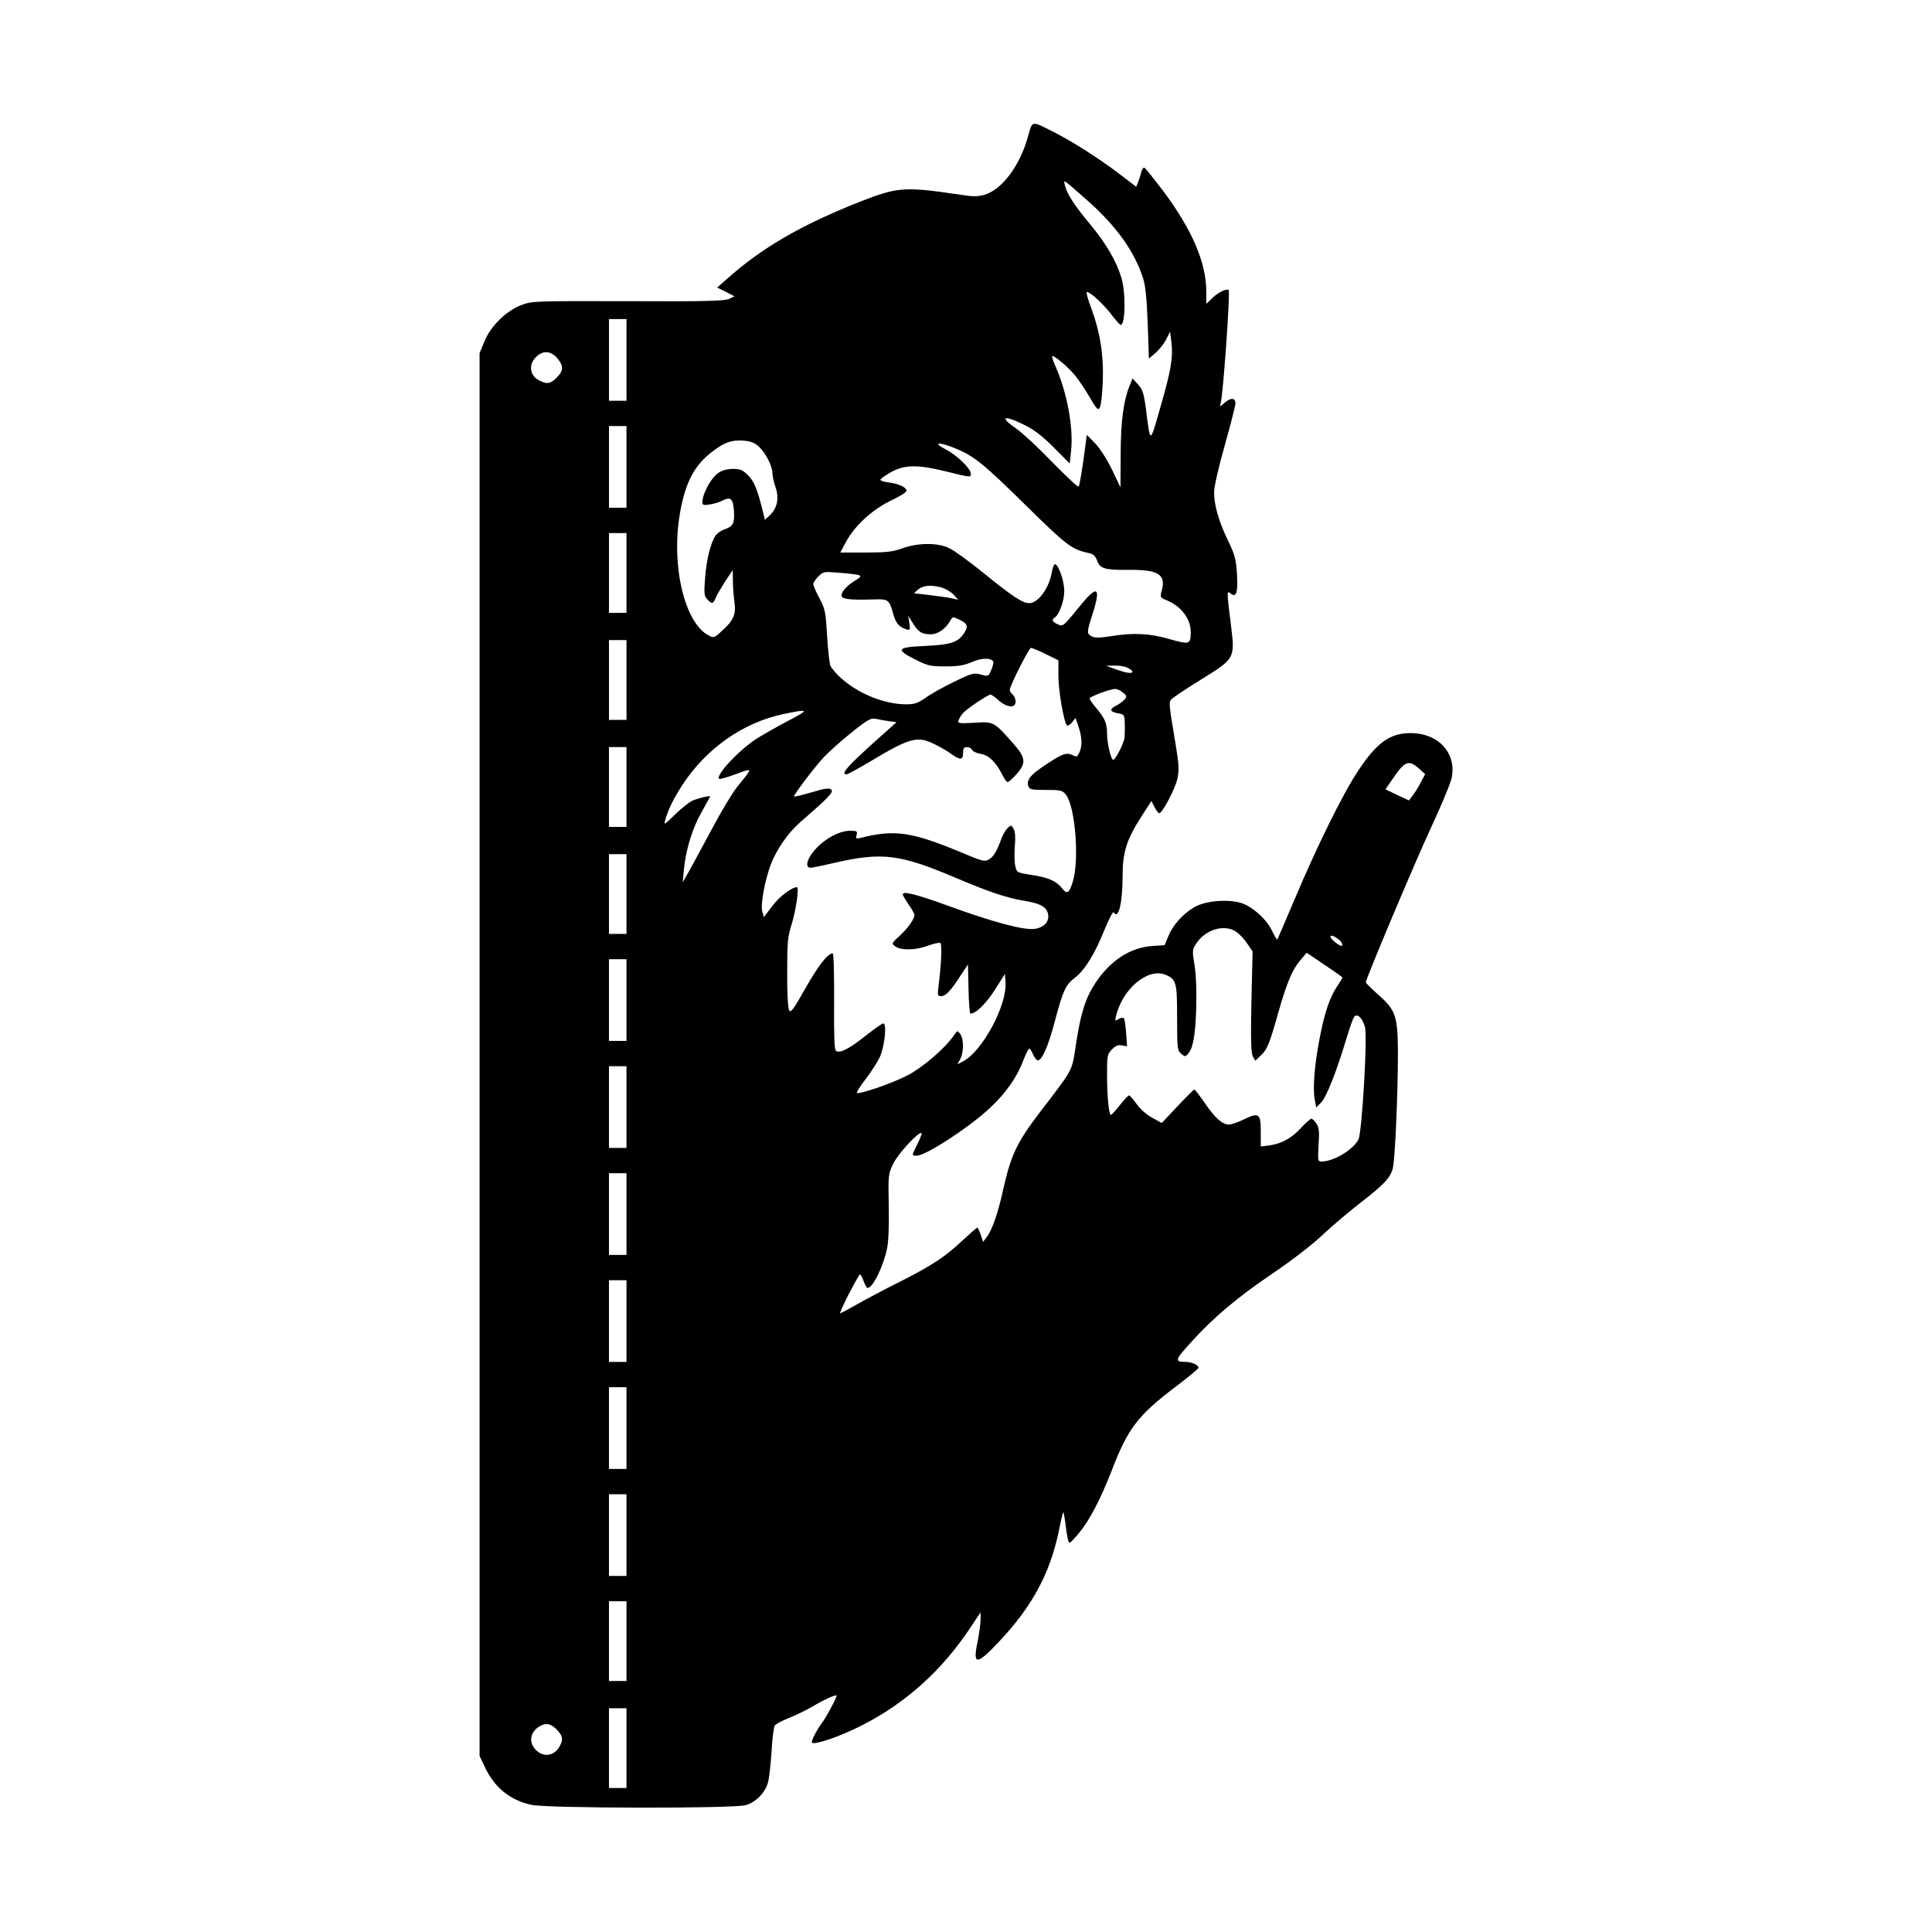 <?xml version="1.0" encoding="UTF-8" standalone="yes"?>
<svg version="1.0" xmlns="http://www.w3.org/2000/svg" width="100mm" height="100mm" viewBox="0 0 567 993" preserveAspectRatio="xMidYMid meet">
  <g transform="translate(0,993) scale(0.1,-0.1)" fill="#000000" stroke="none">
    <path d="M3155 9233 c-41 -152 -133 -277 -225 -304 -34 -10 -58 -10 -124 0
-286 43 -322 40 -514 -35 -304 -120 -506 -237 -686 -398 l-50 -44 45 -22 44
-23 -30 -14 c-24 -10 -129 -13 -520 -11 -488 1 -490 1 -548 -21 -78 -31 -157
-109 -188 -188 l-24 -58 0 -3605 0 -3605 26 -55 c49 -106 128 -171 238 -196
77 -19 1044 -20 1104 -2 54 16 101 65 115 119 6 24 14 97 18 161 3 64 11 123
17 130 7 8 39 25 72 38 33 13 86 39 118 57 63 38 127 66 127 58 0 -12 -53
-111 -75 -140 -30 -41 -58 -96 -51 -102 13 -13 149 34 256 89 223 113 410 281
554 497 l56 84 0 -37 c0 -20 -7 -71 -15 -112 -26 -123 -7 -125 104 -8 174 183
267 354 313 574 10 52 21 96 23 98 1 2 6 -21 10 -50 9 -78 16 -108 23 -107 4
0 26 23 49 51 54 66 109 171 168 322 82 214 134 282 327 428 65 49 118 93 118
98 0 14 -35 30 -64 30 -60 0 -58 9 22 97 117 130 240 234 422 357 95 64 204
148 258 199 51 48 140 123 197 167 116 90 149 124 163 172 12 39 27 379 27
598 -1 189 -11 219 -104 300 -33 30 -61 57 -61 61 0 18 253 618 335 795 53
113 100 227 106 254 27 128 -67 232 -211 232 -106 0 -174 -49 -271 -196 -76
-114 -212 -390 -324 -656 -48 -113 -88 -207 -90 -209 -2 -2 -14 18 -26 43 -28
61 -105 130 -164 146 -70 20 -183 9 -237 -23 -58 -34 -110 -92 -133 -149 l-19
-46 -61 -4 c-114 -7 -217 -74 -294 -189 -51 -77 -76 -155 -100 -312 -22 -145
-10 -124 -181 -347 -124 -162 -154 -226 -195 -409 -26 -119 -56 -204 -84 -240
l-18 -24 -12 36 c-7 21 -15 37 -18 37 -3 0 -36 -29 -74 -64 -91 -86 -158 -130
-324 -214 -77 -38 -176 -91 -220 -116 -44 -25 -83 -46 -87 -46 -3 0 17 45 45
100 29 55 54 100 57 100 4 0 12 -16 19 -35 7 -19 16 -35 20 -35 27 0 81 110
100 202 8 35 11 121 9 220 -3 161 -3 164 25 220 25 51 132 166 144 154 2 -2
-7 -27 -21 -55 -31 -61 -31 -61 -4 -61 47 0 273 148 378 247 80 75 139 159
170 244 13 33 26 59 30 59 4 0 13 -13 20 -30 7 -16 18 -30 24 -30 22 0 55 75
89 206 41 154 54 182 102 219 50 38 101 120 151 244 23 57 45 98 48 92 25 -40
46 48 46 189 0 120 21 186 97 304 l51 79 16 -31 c9 -18 20 -32 24 -32 16 0 82
125 93 176 10 45 9 72 -9 181 -35 208 -35 212 -21 229 7 8 74 53 150 100 179
111 177 108 155 288 -21 166 -21 172 -1 156 29 -24 38 2 33 97 -5 77 -10 99
-46 174 -48 99 -72 184 -72 250 0 26 24 131 55 240 30 107 55 204 55 216 0 30
-26 30 -58 1 -21 -19 -24 -20 -19 -5 13 36 51 576 42 586 -10 10 -54 -12 -83
-40 l-32 -31 0 63 c0 149 -73 318 -219 514 -50 66 -94 121 -99 123 -6 2 -12
-8 -16 -22 -3 -14 -11 -37 -16 -51 l-10 -25 -97 74 c-104 78 -239 164 -338
213 -103 52 -99 53 -120 -24z m299 -329 c151 -132 248 -267 291 -404 13 -39
19 -107 24 -234 l6 -179 33 28 c18 15 43 46 55 69 l21 41 7 -55 c9 -79 -3
-148 -58 -337 -54 -188 -50 -188 -74 1 -10 74 -16 94 -40 120 l-28 31 -14 -35
c-32 -76 -47 -187 -47 -357 l-1 -168 -44 92 c-26 53 -63 111 -87 135 l-42 43
-8 -60 c-15 -117 -29 -198 -34 -206 -3 -5 -63 52 -135 125 -71 74 -154 151
-184 172 -92 63 -68 74 42 19 49 -24 93 -58 150 -116 l81 -81 7 64 c13 120
-20 299 -80 435 -13 29 -20 53 -16 53 15 0 86 -61 119 -103 19 -23 52 -73 74
-111 36 -61 42 -67 51 -50 6 10 13 71 15 134 5 134 -13 249 -58 373 -17 44
-28 83 -25 85 9 9 78 -52 123 -109 25 -33 48 -59 52 -59 24 0 27 163 4 241
-25 85 -78 176 -159 274 -85 102 -120 157 -131 200 -8 35 -16 40 110 -71z
m-2364 -824 l0 -210 -45 0 -45 0 0 210 0 210 45 0 45 0 0 -210z m-356 9 c34
-40 33 -64 -3 -100 -33 -33 -50 -35 -90 -14 -48 24 -56 81 -16 120 35 35 76
33 109 -6z m356 -559 l0 -210 -45 0 -45 0 0 210 0 210 45 0 45 0 0 -210z m682
103 c34 -32 68 -100 68 -134 0 -14 7 -47 16 -73 20 -57 9 -108 -30 -145 l-25
-23 -10 43 c-28 114 -45 155 -76 186 -27 27 -40 33 -76 33 -51 -1 -79 -14
-108 -52 -26 -33 -51 -90 -51 -117 0 -17 5 -19 38 -14 20 3 50 12 65 20 42 21
54 11 59 -49 5 -66 -3 -83 -46 -98 -19 -6 -41 -21 -49 -34 -25 -38 -46 -123
-53 -217 -6 -78 -5 -92 11 -109 24 -26 30 -25 44 8 6 15 29 53 49 85 l38 57 1
-58 c0 -31 4 -80 8 -108 9 -61 -5 -94 -65 -147 -38 -36 -42 -37 -68 -23 -124
65 -194 361 -147 629 28 160 74 246 169 318 62 47 99 59 160 54 36 -3 57 -12
78 -32z m1007 -7 c96 -39 145 -78 366 -296 213 -209 233 -224 327 -244 17 -4
29 -16 36 -35 15 -44 39 -51 160 -50 155 2 196 -23 173 -106 -9 -35 -9 -36 27
-51 73 -30 122 -95 122 -161 0 -66 -6 -67 -108 -38 -103 30 -187 34 -303 15
-58 -9 -81 -9 -98 -1 -26 15 -26 19 4 114 45 140 26 154 -62 45 -90 -110 -89
-110 -118 -96 -27 12 -31 23 -15 33 24 15 50 86 50 137 0 53 -30 138 -48 138
-5 0 -12 -18 -16 -41 -13 -81 -70 -159 -116 -159 -35 0 -90 37 -240 159 -69
56 -145 111 -170 123 -60 30 -162 29 -244 -1 -49 -17 -82 -21 -188 -21 l-129
0 28 53 c45 84 135 167 230 213 45 21 82 44 82 51 1 18 -38 36 -89 43 -25 3
-45 9 -45 14 0 5 24 22 54 39 70 39 137 40 283 4 126 -31 128 -32 128 -12 0
26 -72 96 -129 125 -71 37 -37 41 48 6z m-1689 -641 l0 -205 -45 0 -45 0 0
205 0 205 45 0 45 0 0 -205z m1195 -11 c13 -5 8 -12 -23 -30 -50 -30 -80 -73
-61 -85 17 -10 61 -13 154 -10 81 3 85 0 105 -71 13 -50 31 -71 67 -82 20 -7
22 -4 17 31 l-6 38 22 -35 c30 -49 48 -60 93 -60 39 0 78 28 103 73 10 18 12
18 47 1 41 -20 45 -33 21 -70 -31 -46 -69 -58 -199 -64 -146 -6 -154 -18 -50
-70 63 -32 77 -35 155 -35 66 0 96 5 137 23 50 21 95 22 108 2 3 -4 -2 -24
-10 -43 -14 -34 -15 -34 -54 -24 -36 10 -46 7 -137 -37 -54 -26 -120 -63 -146
-82 -40 -28 -57 -34 -101 -34 -109 0 -242 53 -330 131 -27 23 -53 54 -59 68
-5 14 -13 85 -17 156 -7 119 -10 135 -39 190 -18 33 -32 66 -32 73 0 7 12 25
26 39 25 25 29 26 109 19 46 -3 91 -9 100 -12z m426 -64 c19 -6 46 -22 60 -36
l24 -27 -29 7 c-22 6 -149 22 -196 26 -3 0 6 10 19 20 26 22 67 25 122 10z
m-1621 -475 l0 -205 -45 0 -45 0 0 205 0 205 45 0 45 0 0 -205z m2155 133 l65
-32 0 -81 c0 -76 28 -237 44 -253 4 -4 16 3 26 15 l18 23 16 -47 c22 -65 19
-116 -9 -151 -1 -1 -14 2 -27 9 -29 13 -55 2 -150 -63 -63 -42 -82 -68 -73
-98 6 -18 16 -20 90 -20 78 0 85 -2 104 -25 47 -61 69 -330 36 -443 -19 -63
-30 -71 -56 -38 -30 38 -71 56 -157 69 -76 12 -76 12 -84 47 -4 19 -5 65 -2
101 4 43 2 74 -6 88 -11 21 -13 22 -30 6 -10 -9 -23 -31 -30 -48 -27 -73 -41
-97 -64 -112 -24 -16 -30 -15 -163 41 -237 98 -329 111 -497 68 -26 -6 -29 -5
-23 15 5 19 1 21 -34 21 -53 0 -126 -38 -177 -94 -44 -47 -57 -96 -26 -96 8 0
63 11 122 25 249 57 338 45 632 -80 162 -69 258 -101 345 -115 80 -13 112 -30
121 -65 10 -39 -17 -71 -66 -79 -55 -9 -216 34 -451 120 -163 59 -229 75 -229
57 0 -5 14 -28 30 -52 17 -24 30 -48 30 -53 0 -21 -32 -67 -74 -106 -45 -41
-45 -42 -23 -57 30 -21 107 -19 168 5 29 10 57 17 62 13 10 -6 5 -105 -9 -220
-6 -48 -5 -53 13 -53 23 0 48 25 99 104 l39 59 3 -126 c1 -70 6 -127 10 -127
28 0 80 52 125 122 l52 82 3 -42 c9 -118 -119 -356 -218 -407 l-29 -15 15 28
c18 35 18 103 -1 128 -14 19 -14 18 -31 -6 -44 -66 -162 -167 -239 -207 -79
-41 -251 -100 -261 -90 -3 2 18 36 47 73 29 38 61 89 72 113 24 55 36 171 17
171 -6 0 -46 -28 -89 -62 -87 -70 -138 -95 -155 -78 -8 8 -10 86 -9 256 1 134
-2 244 -7 244 -25 0 -74 -62 -140 -179 -62 -110 -76 -128 -84 -114 -6 11 -11
91 -10 193 0 154 2 184 23 250 23 75 39 190 27 190 -27 0 -90 -48 -126 -96
l-44 -58 -8 29 c-10 35 13 159 43 240 30 79 89 164 153 220 144 125 171 153
159 166 -10 10 -31 8 -100 -13 -49 -14 -90 -24 -92 -22 -5 5 103 148 154 203
22 24 85 80 139 124 89 71 102 78 130 72 17 -4 47 -9 67 -12 l37 -5 -112 -100
c-142 -128 -177 -168 -145 -168 6 0 59 29 118 64 207 124 245 135 332 92 30
-14 69 -37 88 -51 45 -33 61 -32 61 5 0 23 4 30 20 30 11 0 23 -6 26 -14 3 -8
23 -17 45 -21 42 -7 76 -40 110 -106 11 -22 23 -39 28 -39 5 0 25 18 45 40 51
57 49 85 -15 157 -100 114 -102 115 -201 108 -80 -4 -87 -3 -81 13 3 9 13 26
22 36 17 21 129 96 142 96 5 0 24 -13 42 -30 44 -38 87 -41 87 -6 0 13 -7 29
-15 36 -8 7 -15 18 -15 24 0 21 99 216 109 216 6 0 40 -14 76 -32z m420 -70
c14 -6 25 -15 25 -20 0 -12 -30 -8 -85 12 l-50 18 42 1 c23 1 54 -4 68 -11z
m-24 -127 c20 -16 22 -21 9 -36 -7 -9 -26 -23 -42 -31 -37 -19 -35 -32 7 -40
34 -6 35 -8 36 -53 1 -25 0 -57 -1 -71 -2 -30 -50 -121 -60 -115 -12 7 -30 90
-30 134 0 52 -10 78 -54 130 -20 23 -36 47 -36 51 0 9 104 48 131 49 9 1 27
-7 40 -18z m-1726 -149 c-60 -32 -132 -73 -160 -91 -94 -63 -207 -186 -189
-204 4 -3 42 8 86 24 90 33 90 37 8 -64 -25 -31 -83 -127 -129 -214 -46 -87
-100 -185 -118 -218 l-34 -60 6 65 c10 103 43 212 91 296 24 43 44 79 44 80 0
7 -67 -10 -95 -23 -16 -9 -56 -40 -87 -71 -53 -52 -57 -54 -49 -27 16 56 40
105 86 177 123 190 313 324 522 368 135 28 137 24 18 -38z m-825 -337 l0 -205
-45 0 -45 0 0 205 0 205 45 0 45 0 0 -205z m4072 96 l33 -30 -23 -43 c-12 -24
-31 -54 -42 -68 l-18 -24 -61 28 -60 29 40 58 c59 87 80 95 131 50z m-4072
-646 l0 -205 -45 0 -45 0 0 205 0 205 45 0 45 0 0 -205z m3134 -194 c16 -11
42 -38 56 -60 l28 -41 -6 -258 c-4 -193 -2 -264 7 -281 l13 -23 25 24 c36 33
46 56 93 223 46 160 71 220 117 274 l29 34 92 -62 c51 -34 92 -63 92 -66 0 -2
-13 -23 -29 -47 -37 -55 -64 -136 -89 -268 -26 -133 -35 -252 -25 -309 l8 -43
25 25 c27 27 80 161 130 328 17 57 35 108 41 114 17 17 43 -9 55 -56 13 -53
-16 -541 -34 -576 -29 -54 -128 -113 -190 -113 -19 0 -19 5 -15 85 5 68 3 89
-11 110 -9 14 -21 25 -26 25 -5 0 -29 -21 -52 -46 -49 -54 -100 -82 -163 -91
l-45 -6 0 77 c0 93 -9 100 -86 63 -30 -15 -65 -27 -78 -27 -34 0 -73 36 -126
114 -25 36 -48 66 -51 66 -4 0 -43 -39 -87 -86 l-81 -86 -49 27 c-29 16 -63
45 -80 71 -18 24 -35 44 -39 44 -5 -1 -26 -23 -47 -50 -22 -28 -42 -50 -46
-50 -11 0 -20 94 -20 208 0 97 1 104 26 129 18 18 32 24 51 20 l26 -5 -5 70
c-3 38 -8 72 -12 75 -4 4 -16 2 -27 -5 -18 -12 -19 -10 -13 15 33 141 164 250
254 213 56 -23 60 -38 60 -221 0 -154 1 -167 20 -184 18 -16 22 -17 34 -4 27
29 39 88 44 228 3 94 0 174 -8 228 -13 80 -13 83 11 117 48 70 142 97 203 57z
m526 -39 c13 -10 21 -24 19 -30 -3 -8 -17 -1 -39 17 -39 33 -20 45 20 13z
m-3660 -312 l0 -210 -45 0 -45 0 0 210 0 210 45 0 45 0 0 -210z m0 -550 l0
-210 -45 0 -45 0 0 210 0 210 45 0 45 0 0 -210z m0 -550 l0 -210 -45 0 -45 0
0 210 0 210 45 0 45 0 0 -210z m0 -550 l0 -210 -45 0 -45 0 0 210 0 210 45 0
45 0 0 -210z m0 -550 l0 -210 -45 0 -45 0 0 210 0 210 45 0 45 0 0 -210z m0
-550 l0 -210 -45 0 -45 0 0 210 0 210 45 0 45 0 0 -210z m0 -545 l0 -205 -45
0 -45 0 0 205 0 205 45 0 45 0 0 -205z m0 -550 l0 -205 -45 0 -45 0 0 205 0
205 45 0 45 0 0 -205z m-359 96 c31 -32 35 -50 17 -84 -27 -52 -83 -62 -123
-22 -40 39 -31 94 20 123 32 18 55 14 86 -17z"/>
  </g>
</svg>